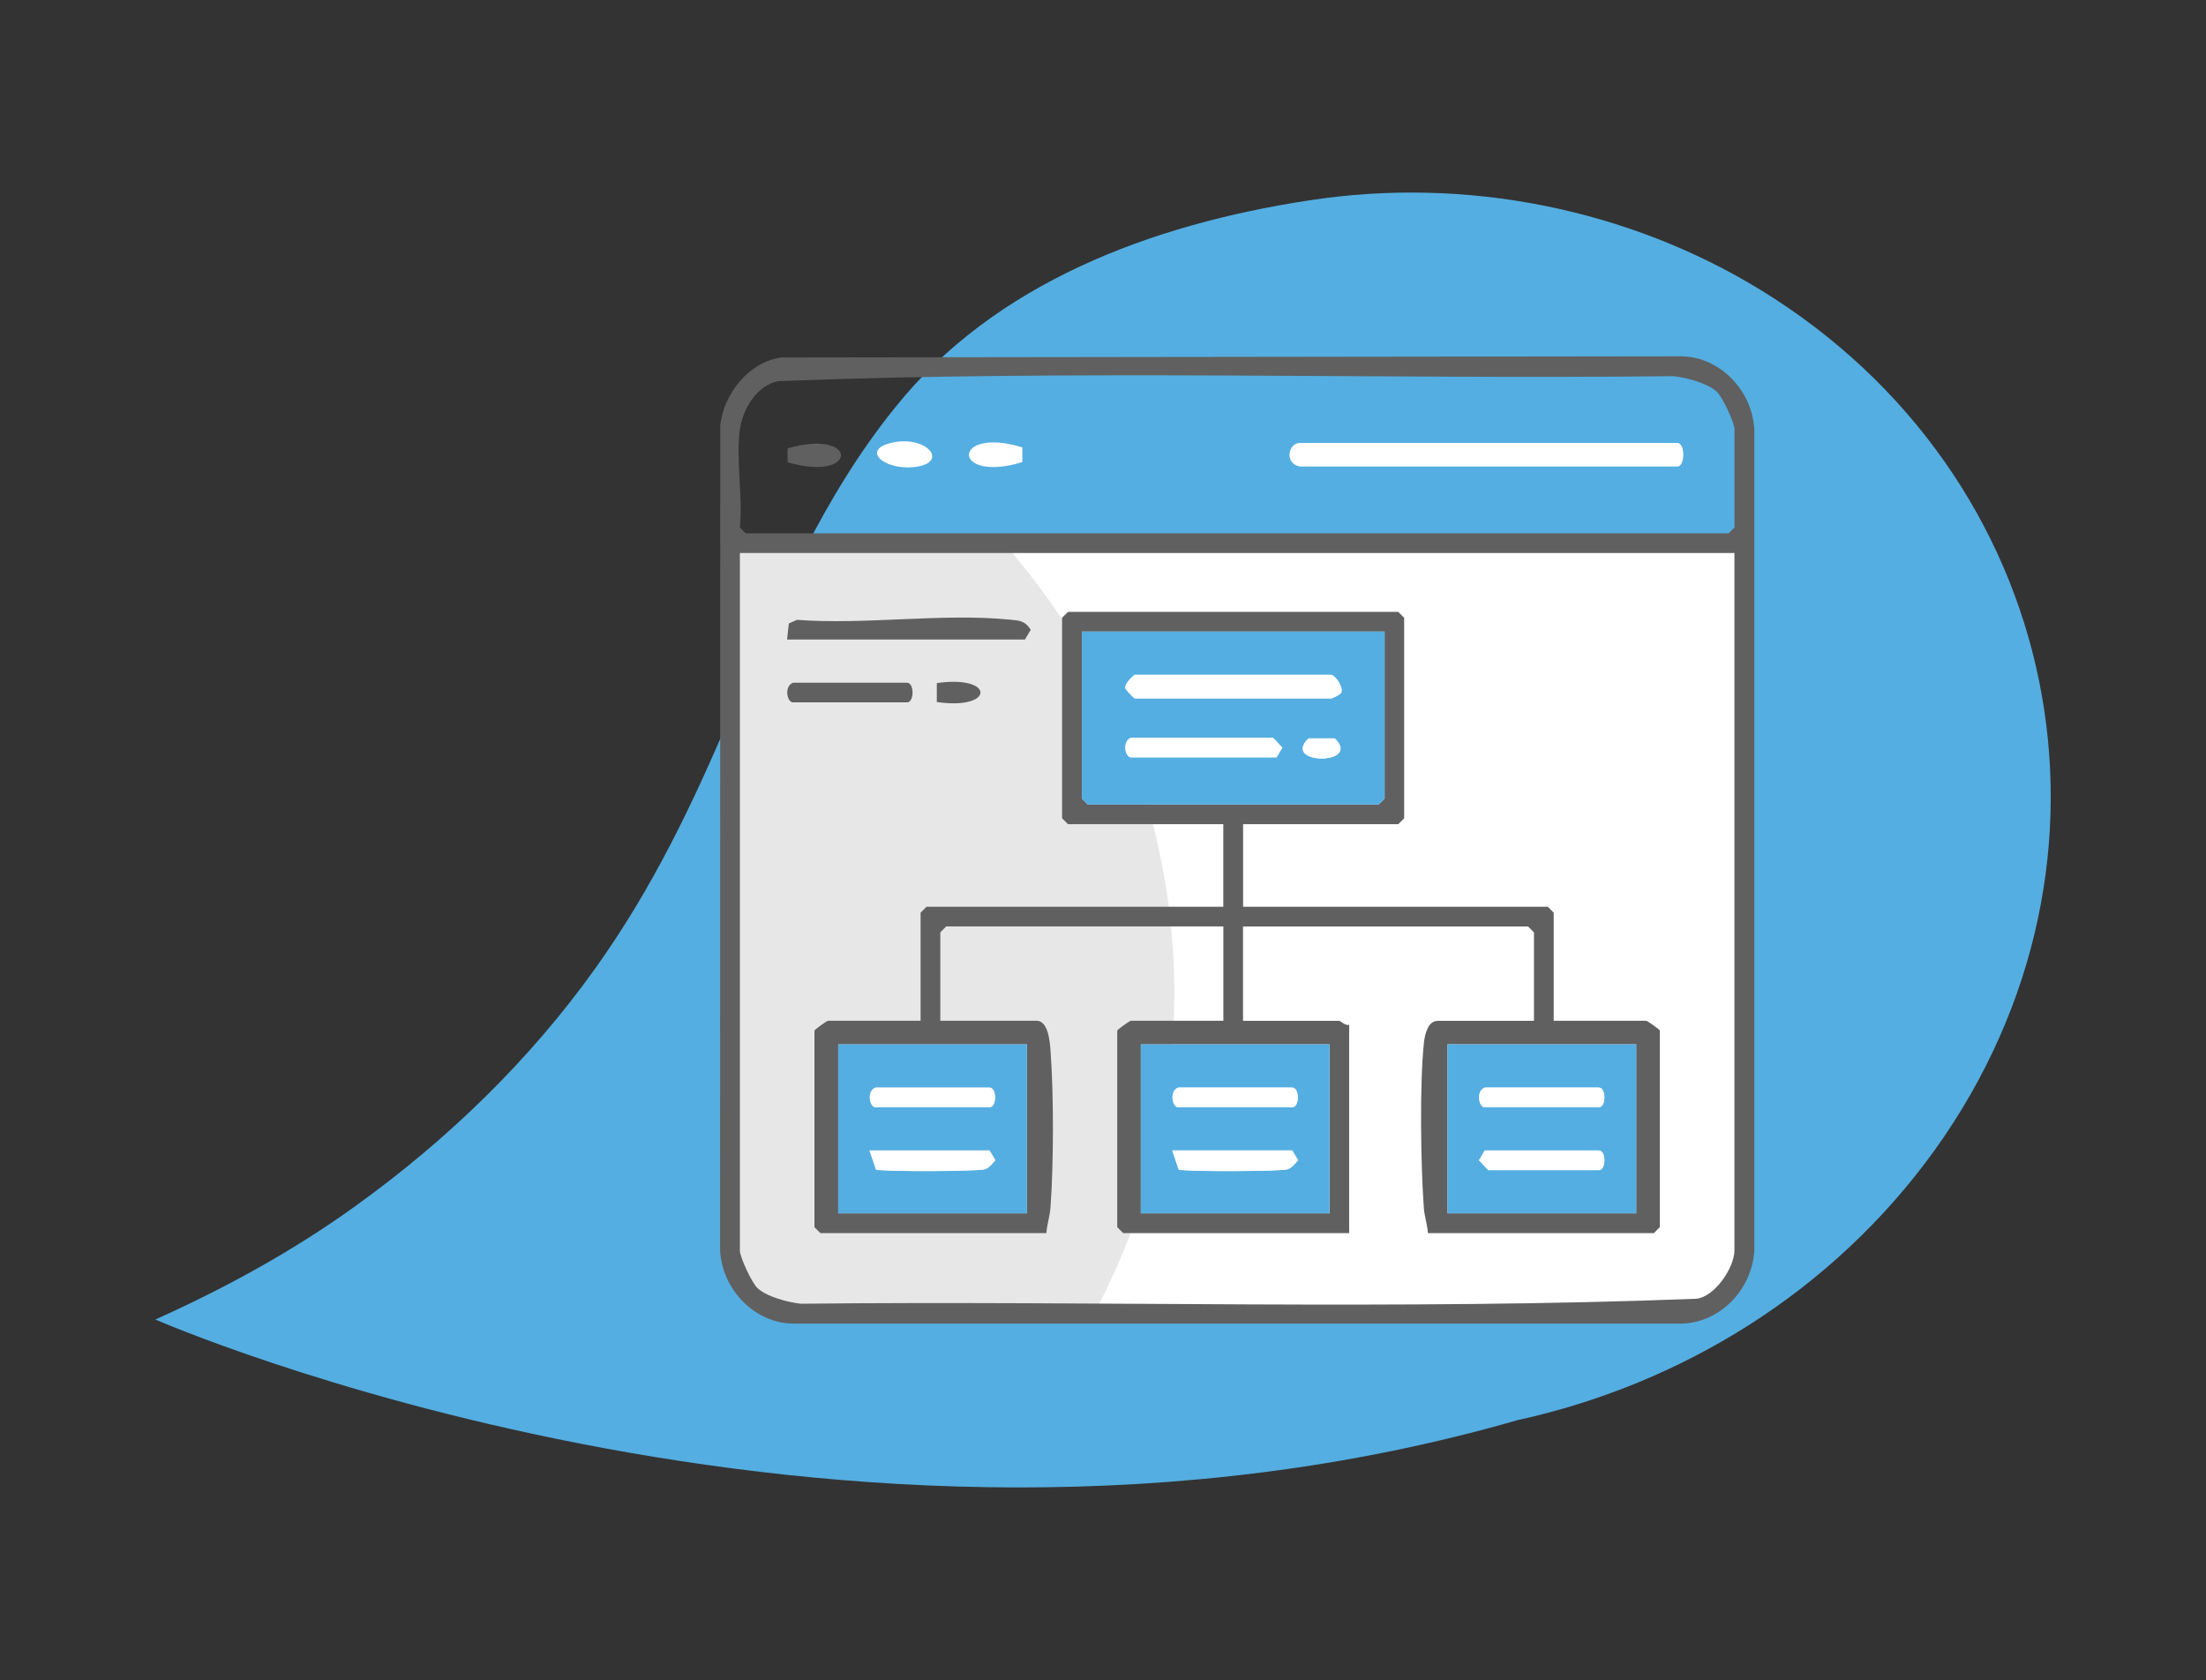 <?xml version="1.0" encoding="UTF-8"?><svg id="Capa_1" xmlns="http://www.w3.org/2000/svg" xmlns:xlink="http://www.w3.org/1999/xlink" viewBox="0 0 302 230"><rect x="0" y="0" width="302" height="230" fill="#333333" stroke="none"/><defs><style>.cls-1{fill:#54aee1;}.cls-2{fill:#fff;}.cls-3{opacity:.15;}.cls-3,.cls-4{fill:#606060;}.cls-5{fill:none;}.cls-6{clip-path:url(#clippath-1);}.cls-7{clip-path:url(#clippath);}</style><clipPath id="clippath"><rect class="cls-5" x="98.2" y="-150.19" width="17.43" height="29.78"/></clipPath><clipPath id="clippath-1"><path class="cls-5" d="M100.26,74.42h137.98v95.1s2.98,11.49-12.17,10.24l-116.32.1s-9.35,1.51-9.5-10.94v-94.49Z"/></clipPath></defs><g class="cls-7"><circle class="cls-3" cx="33.04" cy="-82.55" r="92.54"/></g><path class="cls-1" d="M207.88,194.39c-93.58,27.02-186.61-13.74-186.61-13.74,9.67-4.35,18.91-9.41,27.41-15.55,12.69-9.13,23.85-20,32.72-32.39,8.01-11.18,13.5-22.79,18.73-35.12.18-.43.37-.91.56-1.31,5.79-13.88,12.08-28.4,21.81-40.44,13.62-17.06,35.06-25.11,56.74-28.41,21.51-3.32,43.68,1.2,61.73,12.23,41.53,25.42,52.31,78.15,23.91,117.77-13.98,19.43-34.63,32.02-56.99,36.97Z"/><path class="cls-2" d="M100.16,74.32h137.98v95.1s2.98,11.49-12.17,10.24l-116.32.1s-9.35,1.51-9.5-10.94v-94.49Z"/><g class="cls-6"><circle class="cls-3" cx="67.75" cy="136" r="93.01"/></g><path class="cls-4" d="M107.08,48.94l123.12-.16c5.32.09,9.66,4.72,9.96,9.95v112.52c-.33,5.44-4.92,10.14-10.49,9.96h-121.13c-5.32-.09-9.66-4.72-9.96-9.96l.02-113.04c.49-4.36,4.01-8.75,8.48-9.28ZM101.29,58.76c-.57,4.05.42,9.26,0,13.45l.81.81h134.54l.81-.81v-13.45c0-.87-1.63-4.39-2.41-5.12-1.27-1.19-4.2-1.96-5.94-2.14-40.82.44-81.85-.91-122.54.68-2.94.55-4.88,3.82-5.26,6.58ZM237.45,75.71H101.29v95.52c0,.87,1.63,4.39,2.41,5.12,1.27,1.19,4.2,1.96,5.94,2.14,40.82-.44,81.85.91,122.54-.68,2.59-.22,5.26-4.33,5.26-6.58v-95.52Z"/><path class="cls-4" d="M170.18,112.84v11.3h41.71l.81.81v14.8h12.65c.2,0,1.88,1.22,1.88,1.35v26.91l-.81.81h-30.94c-.08-1.19-.47-2.27-.56-3.48-.42-5.81-.59-16.97.02-22.63.12-1.08.54-2.95,1.88-2.95h13.18v-12.11l-.81-.81h-39.02v12.92h13.18c.18,0,.82.71,1.35.54v28.52h-30.94l-.81-.81v-26.91c0-.12,1.68-1.35,1.88-1.35h12.65v-12.92h-37.94l-.81.81v12.11h13.18c1.59,0,1.81,2.83,1.9,4.02.46,5.91.44,15.64,0,21.57-.09,1.21-.48,2.29-.56,3.48h-30.94l-.81-.81v-26.91c0-.12,1.68-1.35,1.88-1.35h12.65v-14.8l.81-.81h40.63v-11.3h-21.26l-.81-.81v-27.45l.81-.81h45.21l.81.81v27.45l-.81.81h-21.26ZM189.55,86.47h-41.44v22.87l.81.81h39.82l.81-.81v-22.87ZM140.58,142.98h-25.83v23.14h25.83v-23.14ZM182.01,142.98h-25.83v23.14h25.83v-23.14ZM223.99,142.98h-25.83v23.14h25.83v-23.14Z"/><path class="cls-4" d="M107.75,87.55l.24-2.19,1.11-.5c9.3.71,19.96-.94,29.09-.03,1.34.13,2.09.11,2.92,1.39l-.8,1.34h-32.56Z"/><path class="cls-4" d="M108.56,93.47h15.61c1.01,0,1.01,2.69,0,2.69h-15.61c-.82,0-1.25-2.21,0-2.69Z"/><path class="cls-4" d="M128.25,96.11v-2.59c7.96-1.16,7.98,3.75,0,2.59Z"/><path class="cls-2" d="M177.98,63.87c-2.18-.37-1.66-3.23,0-3.23h51.66c1.07,0,1.07,3.23,0,3.23h-51.66Z"/><path class="cls-4" d="M107.82,63.29v-1.9c9.75-2.84,9.75,4.74,0,1.9Z"/><path class="cls-2" d="M139.96,61.25v2.01c-9.75,3-9.75-5,0-2.01Z"/><path class="cls-2" d="M121.58,60.75c4.84-1.45,8.37,2.28,4.18,3.1-4.15.81-7.88-1.99-4.18-3.1Z"/><path class="cls-1" d="M189.55,86.47v22.87l-.81.81h-39.82l-.81-.81v-22.87h41.44ZM182.28,92.39h-26.91c-.14,0-1.47,1.26-1.3,1.81.05.29,1.2,1.42,1.3,1.42h26.91c.08,0,1.32-.57,1.37-.86.19-.74-.79-2.2-1.37-2.37ZM154.84,101c-1.25.48-.82,2.69,0,2.69h19.91l.8-1.34c-.33-.26-1.18-1.35-1.34-1.35h-19.37ZM179.14,101.09c-3.79,3.66,7.38,3.68,3.59,0h-3.59Z"/><path class="cls-1" d="M223.99,142.98v23.14h-25.83v-23.14h25.83ZM203.27,148.9c-1.25.48-.82,2.69,0,2.69h15.61c1.01,0,1.01-2.69,0-2.69h-15.61ZM203.27,157.51l-.8,1.34c.33.26,1.18,1.35,1.34,1.35h15.07c1.01,0,1.01-2.69,0-2.69h-15.61Z"/><path class="cls-1" d="M140.58,142.98v23.14h-25.83v-23.14h25.83ZM119.86,148.9c-1.25.48-.82,2.69,0,2.69h15.61c1.01,0,1.01-2.69,0-2.69h-15.61ZM119.05,157.51l.88,2.61c.9.29,13.88.26,14.88-.04.64-.19,1.03-.78,1.46-1.24l-.8-1.34h-16.41Z"/><path class="cls-1" d="M182.01,142.98v23.14h-25.83v-23.14h25.83ZM161.3,148.9c-1.25.48-.82,2.69,0,2.69h15.61c1.01,0,1.01-2.69,0-2.69h-15.61ZM160.49,157.51l.88,2.61c.9.29,13.88.26,14.88-.04.64-.19,1.03-.78,1.46-1.24l-.8-1.34h-16.41Z"/><path class="cls-2" d="M182.28,92.39c.59.16,1.56,1.62,1.37,2.37-.05.29-1.29.86-1.37.86h-26.91c-.1,0-1.25-1.13-1.3-1.42-.17-.55,1.16-1.81,1.3-1.81h26.91Z"/><path class="cls-2" d="M154.84,101h19.37c.16,0,1.01,1.09,1.34,1.35l-.8,1.34h-19.91c-.82,0-1.25-2.21,0-2.69Z"/><path class="cls-2" d="M179.14,101.09h3.59c3.78,3.68-7.39,3.66-3.59,0Z"/><path class="cls-2" d="M203.27,148.9h15.61c1.01,0,1.01,2.69,0,2.69h-15.61c-.82,0-1.25-2.21,0-2.69Z"/><path class="cls-2" d="M203.27,157.51h15.61c1.01,0,1.01,2.69,0,2.69h-15.07c-.16,0-1.01-1.09-1.34-1.35l.8-1.34Z"/><path class="cls-2" d="M119.86,148.9h15.61c1.01,0,1.01,2.69,0,2.69h-15.61c-.82,0-1.25-2.21,0-2.69Z"/><path class="cls-2" d="M119.05,157.51h16.41l.8,1.34c-.43.46-.81,1.05-1.46,1.24-.99.3-13.98.33-14.88.04l-.88-2.61Z"/><path class="cls-2" d="M161.3,148.9h15.61c1.01,0,1.01,2.69,0,2.69h-15.61c-.82,0-1.25-2.21,0-2.69Z"/><path class="cls-2" d="M160.49,157.51h16.41l.8,1.34c-.43.46-.81,1.05-1.46,1.24-.99.3-13.98.33-14.88.04l-.88-2.61Z"/></svg>